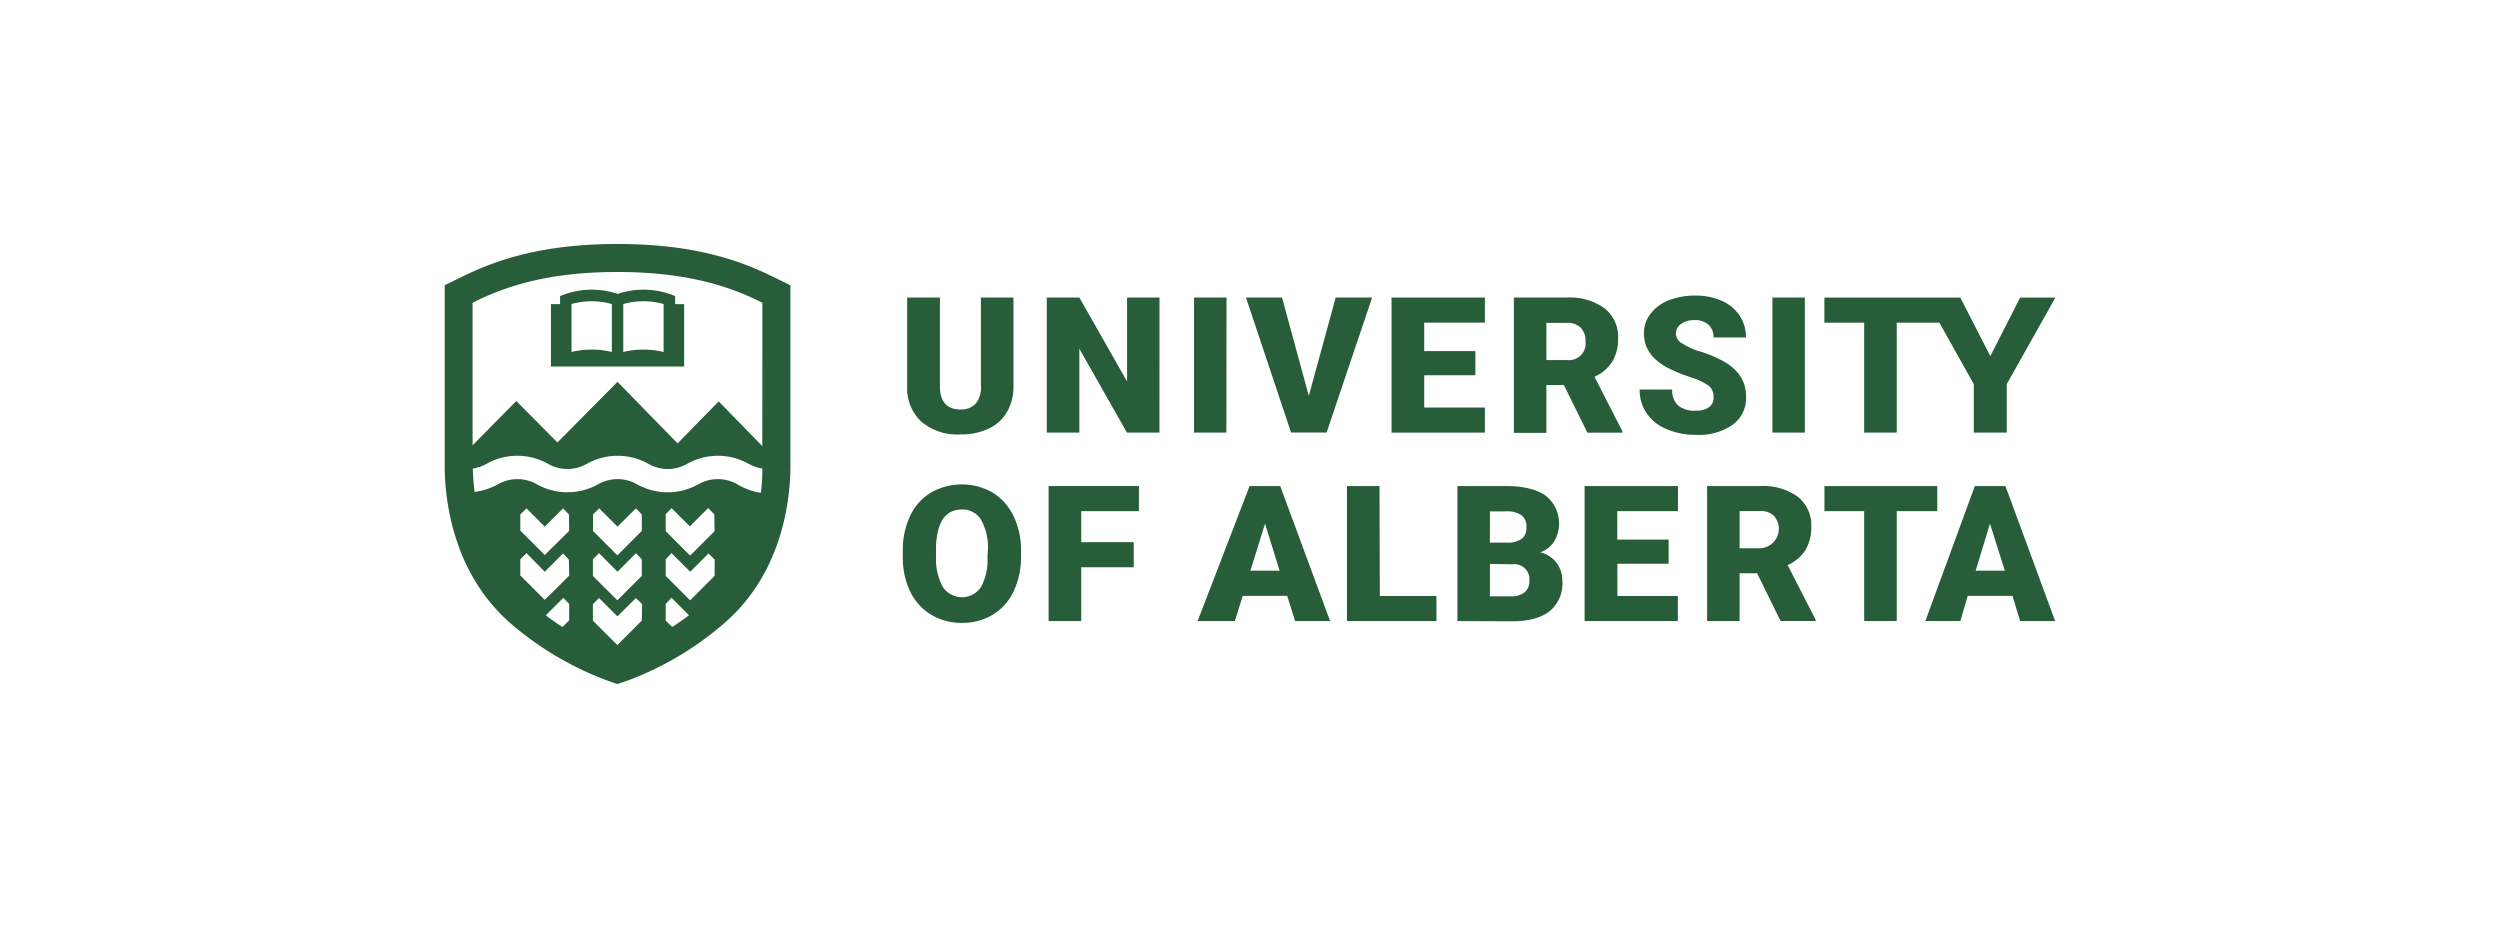 <?xml version="1.0" encoding="UTF-8"?>
<svg xmlns="http://www.w3.org/2000/svg" id="Layer_1" data-name="Layer 1" viewBox="0 0 428.5 159">
  <defs>
    <style>.cls-1{fill:#275d38;}</style>
  </defs>
  <title>logoS</title>
  <g id="Layer_2" data-name="Layer 2">
    <g id="Layer_1-2" data-name="Layer 1-2">
      <path class="cls-1" d="M173.71,51V66.15a8.67,8.67,0,0,1-1.09,4.43,7.17,7.17,0,0,1-3.14,2.88,11,11,0,0,1-4.86,1,9.58,9.58,0,0,1-6.71-2.19,7.79,7.79,0,0,1-2.42-6V51h5.61V66.34c.05,2.56,1.23,3.84,3.52,3.84a3.39,3.39,0,0,0,2.62-1,4.42,4.42,0,0,0,.89-3.1V51Z"></path>
      <path class="cls-1" d="M198.73,74.15h-5.57L185,59.77V74.15h-5.58V51H185l8.18,14.38V51h5.56Z"></path>
      <path class="cls-1" d="M210.2,74.15h-5.54V51h5.57Z"></path>
      <path class="cls-1" d="M224.33,67.85,228.94,51h6.24l-7.8,23.14h-6.09L213.56,51h6.18Z"></path>
      <path class="cls-1" d="M252.88,64.32h-8.77v5.53h10.4v4.3h-16V51h16v4.3h-10.4v4.88h8.77Z"></path>
      <path class="cls-1" d="M268.05,66h-3v8.19h-5.57V51h9.1A10.13,10.13,0,0,1,275,52.83,6.18,6.18,0,0,1,277.34,58a7.46,7.46,0,0,1-1,4,6.88,6.88,0,0,1-3.05,2.57l4.79,9.35v.24h-6Zm-3-4.29h3.53a2.84,2.84,0,0,0,3.18-3.17,3.29,3.29,0,0,0-.81-2.36,3.14,3.14,0,0,0-2.39-.84h-3.51Z"></path>
      <path class="cls-1" d="M293.7,68a2.31,2.31,0,0,0-.87-1.91,10.66,10.66,0,0,0-3-1.41,29.66,29.66,0,0,1-3.56-1.42c-3-1.46-4.5-3.49-4.5-6.09a5.41,5.41,0,0,1,1.13-3.39A7.22,7.22,0,0,1,286,51.48a12.29,12.29,0,0,1,4.61-.82,11,11,0,0,1,4.48.89,7.08,7.08,0,0,1,3.07,2.53,6.64,6.64,0,0,1,1.1,3.76h-5.56a2.82,2.82,0,0,0-.88-2.19,3.33,3.33,0,0,0-2.34-.78,3.85,3.85,0,0,0-2.35.66,2,2,0,0,0-.88,1.68,2,2,0,0,0,1,1.61,12.19,12.19,0,0,0,3.36,1.49A21,21,0,0,1,295.53,62c2.5,1.45,3.75,3.43,3.75,6a5.65,5.65,0,0,1-2.3,4.8,10.12,10.12,0,0,1-6.27,1.73,12.33,12.33,0,0,1-5.09-1,7.65,7.65,0,0,1-3.44-2.77,7.3,7.3,0,0,1-1.15-4h5.59a3.51,3.51,0,0,0,1,2.74,4.46,4.46,0,0,0,3.12.88,3.51,3.51,0,0,0,2.18-.59A1.94,1.94,0,0,0,293.7,68Z"></path>
      <path class="cls-1" d="M309.35,74.15h-5.56V51h5.56Z"></path>
      <polygon class="cls-1" points="346.25 51.01 341.14 61.05 336 51.01 312.7 51.01 312.7 55.31 319.52 55.31 319.52 74.15 325.1 74.15 325.1 55.31 332.41 55.31 338.31 65.84 338.31 74.15 343.96 74.15 343.96 65.84 352.29 51.01 346.25 51.01"></polygon>
      <path class="cls-1" d="M175,95.35a13.65,13.65,0,0,1-1.26,6,9.3,9.3,0,0,1-3.57,4,10,10,0,0,1-5.27,1.41,10.15,10.15,0,0,1-5.24-1.36,9.31,9.31,0,0,1-3.57-3.84,13.41,13.41,0,0,1-1.35-5.8V94.42a13.65,13.65,0,0,1,1.26-6,9.17,9.17,0,0,1,3.58-4,10.65,10.65,0,0,1,10.54,0,9.46,9.46,0,0,1,3.58,4,13.23,13.23,0,0,1,1.3,5.9Zm-5.68-1a9.62,9.62,0,0,0-1.15-5.23,3.68,3.68,0,0,0-3.29-1.79c-2.8,0-4.28,2.09-4.44,6.29v1.7a10,10,0,0,0,1.13,5.23,3.91,3.91,0,0,0,5.41,1.2,3.62,3.62,0,0,0,1.2-1.2,9.74,9.74,0,0,0,1.07-5.14Z"></path>
      <path class="cls-1" d="M194.32,97.23h-9v9.22h-5.59V83.31h15.48v4.3h-9.89v5.32h9Z"></path>
      <path class="cls-1" d="M286,96.62h-8.78v5.54h10.36v4.29H271.6V83.31h16v4.3h-10.4v4.88H286Z"></path>
      <path class="cls-1" d="M301.17,98.26h-3v8.19h-5.57V83.31h9.1a10.14,10.14,0,0,1,6.43,1.82,6.21,6.21,0,0,1,2.32,5.16,7.51,7.51,0,0,1-1,4,6.86,6.86,0,0,1-3.05,2.56l4.79,9.35v.24h-6Zm-3-4.29h3.53a3.34,3.34,0,0,0,2.38-5.52,3.09,3.09,0,0,0-2.38-.85h-3.53Z"></path>
      <path class="cls-1" d="M220.62,102.13H213l-1.34,4.32h-6.39l8.91-23.14h5.25l8.55,23.14h-6Zm-6.3-4.32h5l-2.49-8.06Z"></path>
      <path class="cls-1" d="M236.5,102.16h9.71v4.29H230.87V83.31h5.58Z"></path>
      <path class="cls-1" d="M249.8,106.45V83.31h8.31c3,0,5.25.55,6.79,1.63a6.06,6.06,0,0,1,1.51,7.82A4.83,4.83,0,0,1,264,94.68a4.86,4.86,0,0,1,2.79,1.78,5.16,5.16,0,0,1,1,3.17,6.1,6.1,0,0,1-2.16,5.11c-1.44,1.15-3.56,1.73-6.38,1.75ZM255.37,93h2.88a4.09,4.09,0,0,0,2.61-.67,2.37,2.37,0,0,0,.77-1.91,2.48,2.48,0,0,0-.84-2.11,4.53,4.53,0,0,0-2.71-.66h-2.71Zm0,3.66v5.55H259a3.48,3.48,0,0,0,2.32-.69,2.42,2.42,0,0,0,.81-1.92,2.57,2.57,0,0,0-2.22-2.88,2.43,2.43,0,0,0-.66,0Z"></path>
      <path class="cls-1" d="M332.05,87.61H325.1v18.84h-5.58V87.61h-6.81v-4.3h19.34Z"></path>
      <path class="cls-1" d="M344.94,102.13h-7.67L336,106.45h-6l8.49-23.14h5.24l8.52,23.14h-6Zm-6.31-4.32h5l-2.55-8.06Z"></path>
      <path class="cls-1" d="M115.72,50.75l-.62-.25a14,14,0,0,0-9.24-.13,14,14,0,0,0-9.24.13l-.62.25v1.38H94.43v10.7h22.83V52.13h-1.54Zm-10.85,9.58a14.68,14.68,0,0,0-6.91,0V52.11a12.87,12.87,0,0,1,6.91,0Zm8.87,0a14.68,14.68,0,0,0-6.91,0V52.11a12.87,12.87,0,0,1,6.91,0Z"></path>
      <path class="cls-1" d="M132.77,47.57l-.81-.39c-7.49-3.65-15.79-5.36-26.11-5.36s-18.61,1.71-26.13,5.36l-.81.39-2.69,1.32V79.82c0,5.14,1.1,18.15,11.27,27a54.13,54.13,0,0,0,16.35,9.73s1.87.68,2,.68,2-.68,2-.68a54,54,0,0,0,16.29-9.73C134.38,98,135.48,85,135.48,79.82V48.9ZM97.56,106.33l-1.13,1.13c-1-.6-1.92-1.26-2.87-2l3-3,1,1.06Zm0-7.67-1.75,1.75-2.44,2.41-2.43-2.44-1.76-1.75V95.87l1.06-1.06L93.37,98l3.14-3.14,1,1.06Zm0-7.67-4.19,4.14-4.19-4.19V88.18l1.06-1.05,3.13,3.13,3.14-3.13,1,1.05ZM110,106.37l-1.75,1.76-2.43,2.43-2.45-2.43-1.75-1.76v-2.81l1.06-1.06,3.14,3.14L109,102.5l1.06,1.06Zm0-7.66-1.75,1.75-2.43,2.43-2.45-2.43-1.75-1.75V95.87l1.06-1.06L105.84,98,109,94.81,110,95.87ZM110,91l-4.18,4.19L101.64,91V88.18l1.06-1.05,3.14,3.13L109,87.13,110,88.18Zm4.1,15.38v-2.86l1-1.06,3,3c-1,.73-1.91,1.39-2.87,2Zm8.38-7.67-1.76,1.76-2.43,2.43-2.44-2.43-1.75-1.76V95.87l1-1.06L118.31,98l3.13-3.14,1.06,1.06Zm0-7.67-4.19,4.19-4.19-4.19v-2.9l1-1.05,3.14,3.13,3.13-3.13,1.06,1.05Zm7.89-6.58a10.84,10.84,0,0,1-4-1.46,6.76,6.76,0,0,0-6.66,0,10.75,10.75,0,0,1-10.54,0,6.72,6.72,0,0,0-6.64,0A10.77,10.77,0,0,1,92,83a6.74,6.74,0,0,0-6.65,0,10.8,10.8,0,0,1-4,1.31,38.25,38.25,0,0,1-.31-4,7.06,7.06,0,0,0,2.35-.81,10.75,10.75,0,0,1,10.54,0,6.69,6.69,0,0,0,6.65,0,10.77,10.77,0,0,1,10.55,0,6.69,6.69,0,0,0,6.65,0,10.75,10.75,0,0,1,10.54,0,7.14,7.14,0,0,0,2.35.81,35.94,35.94,0,0,1-.23,4Zm.29-8-7.48-7.66L116.14,76l-10.3-10.55L95.54,75.84l-7.05-7.11L81,76.33V51.89l.81-.4c6.86-3.33,14.53-4.87,24-4.87s17.2,1.54,24.05,4.87l.81.4Z"></path>
    </g>
  </g>
</svg>
